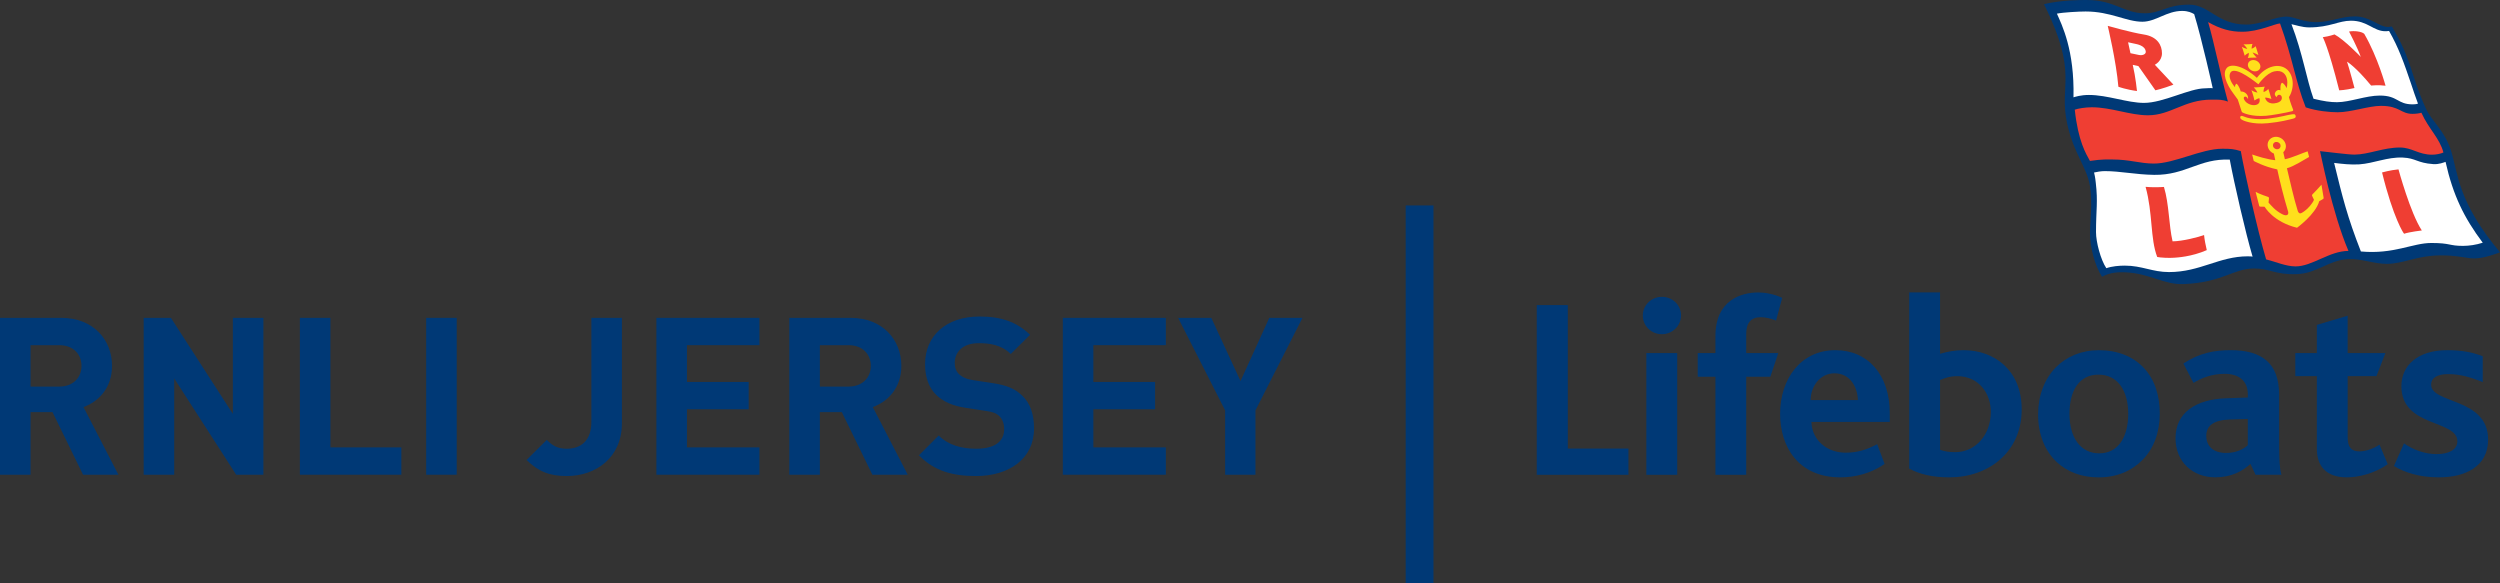 <svg width="360" height="84" viewBox="0 0 360 84" fill="none" xmlns="http://www.w3.org/2000/svg">
<rect x="0" y="0" width="360" height="84" fill="#333333" stroke="none"/>
<g clip-path="url(#clip0)">
<path d="M11.958 68.359L7.561 59.349H4.397V68.359H0V45.77H8.826C13.413 45.77 16.133 48.91 16.133 52.686C16.133 55.859 14.204 57.826 12.021 58.619L17.051 68.359H11.958ZM8.541 49.704H4.397V55.668H8.541C10.471 55.668 11.736 54.431 11.736 52.686C11.736 50.941 10.471 49.704 8.541 49.704Z" fill="#003976"/>
<path d="M34.007 68.359L25.086 54.494V68.359H20.689V45.77H24.611L33.532 59.602V45.77H37.929V68.359H34.007Z" fill="#003976"/>
<path d="M43.18 68.359V45.77H47.578V64.425H57.795V68.359H43.18Z" fill="#003976"/>
<path d="M61.37 68.359V45.77H65.767V68.359H61.37Z" fill="#003976"/>
<path d="M81.616 68.549C79.18 68.549 77.504 67.915 75.827 66.233L78.737 63.346C79.465 64.076 80.161 64.615 81.616 64.615C83.767 64.615 85.159 63.346 85.159 60.745V45.77H89.556V60.935C89.556 65.916 85.792 68.549 81.616 68.549Z" fill="#003976"/>
<path d="M94.522 68.359V45.77H109.359V49.704H98.92V55.002H107.809V58.936H98.92V64.425H109.359V68.359H94.522Z" fill="#003976"/>
<path d="M125.619 68.359L121.222 59.349H118.058V68.359H113.661V45.77H122.487C127.074 45.77 129.795 48.91 129.795 52.686C129.795 55.859 127.865 57.826 125.682 58.619L130.712 68.359H125.619ZM122.202 49.704H118.058V55.668H122.202C124.132 55.668 125.397 54.431 125.397 52.686C125.397 50.941 124.132 49.704 122.202 49.704Z" fill="#003976"/>
<path d="M140.55 68.549C137.134 68.549 134.54 67.82 132.325 65.567L135.173 62.712C136.596 64.139 138.526 64.615 140.582 64.615C143.208 64.615 144.599 63.6 144.599 61.791C144.599 61.03 144.378 60.395 143.904 59.92C143.461 59.507 143.018 59.317 141.879 59.158L139.19 58.746C137.197 58.46 135.837 57.857 134.825 56.874C133.749 55.827 133.211 54.336 133.211 52.432C133.211 48.403 136.185 45.579 141.056 45.579C144.157 45.579 146.403 46.341 148.332 48.212L145.548 50.973C144.157 49.608 142.417 49.418 140.93 49.418C138.589 49.418 137.482 50.719 137.482 52.273C137.482 52.876 137.64 53.447 138.114 53.892C138.557 54.304 139.222 54.621 140.171 54.748L142.86 55.161C144.916 55.446 146.181 55.986 147.162 56.937C148.364 58.048 148.902 59.666 148.902 61.696C148.902 66.075 145.295 68.549 140.55 68.549Z" fill="#003976"/>
<path d="M153.046 68.359V45.77H167.882V49.704H157.443V55.002H166.332V58.936H157.443V64.425H167.882V68.359H153.046Z" fill="#003976"/>
<path d="M180.785 59.095V68.359H176.42V59.095L169.65 45.77H174.427L178.634 54.875L182.778 45.77H187.555L180.785 59.095Z" fill="#003976"/>
<path d="M204.42 84V29.585" stroke="#003976" stroke-width="4" stroke-miterlimit="10"/>
<path d="M221.292 68.367V43.933H225.765V64.591H234.496V68.371H221.292V68.367Z" fill="#003976"/>
<path d="M239.3 48.125C237.782 48.125 236.564 46.931 236.564 45.42C236.564 43.969 237.782 42.744 239.3 42.744C240.85 42.744 242.068 43.929 242.068 45.42C242.068 46.892 240.85 48.125 239.3 48.125ZM237.074 68.367V50.838H241.518V68.367H237.074Z" fill="#003976"/>
<path d="M255.75 46.166C255.042 45.869 254.267 45.678 253.528 45.678C252.128 45.678 251.456 46.523 251.456 48.046V50.838H256.074L254.931 54.245H251.456V68.367H247.023V54.245H244.472V50.838H247.023V48.383C247.023 43.192 250.76 42.113 253.199 42.113C254.121 42.113 255.493 42.335 256.636 42.894L255.75 46.166Z" fill="#003976"/>
<path d="M267.541 57.611H260.732C260.732 55.696 262.033 53.757 264.176 53.757C266.43 53.761 267.47 55.732 267.541 57.611ZM272.124 60.756C272.124 60.217 272.124 59.769 272.124 59.471C272.124 54.018 269.02 50.425 264.291 50.425C259.297 50.425 256.335 54.578 256.335 59.587C256.335 64.294 258.925 68.74 265.026 68.74C267.095 68.74 269.428 68.18 271.385 66.804L270.309 63.957C268.795 64.778 267.431 65.186 265.762 65.186C263.061 65.186 260.922 63.366 260.843 60.76H272.124V60.756Z" fill="#003976"/>
<path d="M286.68 59.321C286.68 62.581 284.501 65.111 281.547 65.111C280.662 65.111 280.025 65 279.369 64.774V54.728C279.985 54.467 280.733 54.169 281.844 54.169C284.873 54.165 286.68 56.568 286.68 59.321ZM291.125 58.952C291.125 53.237 287.091 50.425 282.765 50.425C281.472 50.425 280.397 50.648 279.369 50.945V42.109H274.928V67.474C276.375 68.291 278.333 68.74 280.697 68.74C286.356 68.74 291.125 65.111 291.125 58.952Z" fill="#003976"/>
<path d="M306.463 59.587C306.463 62.882 305.06 65.281 302.288 65.281C299.583 65.281 298.001 62.989 298.001 59.587C298.001 56.311 299.361 53.947 302.177 53.947C304.913 53.947 306.463 56.2 306.463 59.587ZM311.007 59.547C311.007 56.87 310.232 54.578 308.682 52.944C307.163 51.342 304.949 50.429 302.244 50.429C299.694 50.429 297.586 51.346 296.028 52.908C294.407 54.582 293.485 56.945 293.485 59.697C293.485 62.509 294.442 64.928 296.178 66.546C297.701 67.962 299.765 68.743 302.209 68.743C304.83 68.743 306.977 67.812 308.531 66.213C310.161 64.587 311.007 62.208 311.007 59.547Z" fill="#003976"/>
<path d="M323.684 64.108C323.095 64.631 322.102 65.226 320.544 65.226C318.69 65.226 317.705 64.219 317.705 62.771C317.705 61.284 318.761 60.479 321.177 60.403L323.684 60.328V64.108ZM328.528 68.367C328.267 67.55 328.192 66.245 328.192 63.731V56.794C328.192 52.198 325.574 50.425 321.252 50.425C318.915 50.425 316.744 50.798 314.407 52.345L315.859 55.137C316.966 54.463 318.437 53.832 320.363 53.832C322.225 53.832 323.688 54.693 323.688 56.794C323.688 56.906 323.688 57.092 323.688 57.239L320.584 57.35C316.116 57.5 313.276 59.468 313.276 63.1C313.276 66.538 315.783 68.736 318.994 68.736C321.327 68.736 322.921 67.843 324.06 66.8L324.799 68.363H328.528V68.367Z" fill="#003976"/>
<path d="M337.951 68.74C334.847 68.74 333.625 66.991 333.625 64.627V54.165H330.525V50.838H333.625V46.785L338.062 45.46V50.838H343.503L342.206 54.165H338.066V62.989C338.066 64.365 338.584 65 339.734 65C340.849 65 341.988 64.476 342.649 64.032L343.839 66.844C342.02 68.145 339.659 68.74 337.951 68.74Z" fill="#003976"/>
<path d="M351.198 68.74C348.307 68.74 346.176 67.994 344.725 67.106L346.176 63.846C347.457 64.738 349.126 65.392 350.874 65.392C352.669 65.392 353.859 64.738 353.859 63.548C353.859 60.4 345.8 61.577 345.8 55.621C345.8 52.567 348.197 50.425 352.408 50.425C354.591 50.425 356.137 50.758 357.513 51.302V55.022C356.026 54.431 354.44 53.872 352.55 53.872C351.048 53.872 350.087 54.355 350.087 55.395C350.087 58.171 358.288 57.243 358.288 63.287C358.292 67.213 354.97 68.74 351.198 68.74Z" fill="#003976"/>
<path d="M344.424 3.803C347.382 8.753 347.046 10.569 349.296 15.566C350.146 17.469 352.02 18.758 352.95 21.705C353.982 25.005 353.871 28.998 360 36.331C355.453 38.02 355.888 36.755 351.431 36.775C347.995 36.791 346.109 37.996 343.693 37.996C341.795 37.996 339.987 37.211 338.157 37.303C335.298 37.453 333.653 39.381 330.719 39.476C327.551 39.575 326.899 38.663 324.625 38.659C321.565 38.655 320.094 40.677 314.455 40.907C311.592 41.026 309.67 39.392 306.092 39.214C305.178 39.17 303.877 39.19 302.691 39.856C301.659 38.254 300.963 35.621 300.963 33.646C300.963 31.913 301.342 29.22 300.955 26.801C300.508 24.037 298.626 22.153 297.681 17.85C296.415 12.084 299.389 10.819 294.339 0.595C296.827 0.008 299.607 0 300.445 0C304.553 0 305.807 1.915 308.844 1.915C311.177 1.915 311.991 0.67 315.246 0.67C318.128 0.67 319.307 3.541 323.463 3.541C325.543 3.541 327.646 2.391 329.252 2.391C330.371 2.391 331.628 3.192 333.554 3.192C335.48 3.192 337.176 2.36 339.098 2.36C341.292 2.36 342.578 3.883 343.847 3.883C344.084 3.879 344.238 3.855 344.424 3.803Z" fill="#003976"/>
<path d="M296.194 1.967C297.048 1.781 299.357 1.654 300.326 1.654C303.933 1.654 306.186 3.129 308.508 3.129C310.441 3.129 311.987 1.574 314.225 1.574C315.091 1.574 315.59 1.82 315.961 2.034C317.053 5.584 318.634 12.703 318.634 12.703C318.33 12.651 317.824 12.718 317.539 12.718C315.258 12.718 311.533 14.816 308.737 14.816C306.329 14.816 303.49 13.674 300.801 13.674C299.614 13.674 298.824 13.944 298.582 14.015C298.741 7.21 296.91 3.585 296.194 1.967Z" fill="white"/>
<path d="M348.189 14.919C348.011 15.011 347.584 15.027 347.422 15.027C345.199 15.027 345.314 13.761 342.688 13.761C340.695 13.761 338.366 14.717 336.532 14.717C335.559 14.717 334.673 14.59 333.147 14.221C332.146 11.43 331.589 7.694 329.971 3.486C330.517 3.585 331.478 3.946 332.53 3.946C335.531 3.938 336.729 2.982 338.548 2.982C340.933 2.982 341.775 4.497 343.503 4.497C343.503 4.497 343.859 4.493 344.025 4.458C345.421 6.901 346.156 9.014 347.176 12.005C347.513 13.012 347.817 13.948 348.189 14.919Z" fill="white"/>
<path d="M357.513 34.951C354.808 31.334 353.246 28.137 352.159 23.307C351.902 23.39 351.23 23.692 350.383 23.632C348.043 23.466 347.908 22.772 345.994 22.689C343.776 22.593 341.838 23.521 339.735 23.668C338.54 23.747 337.204 23.597 336.113 23.458C337.319 28.407 338.011 31.215 339.968 36.212C344.721 36.644 347.402 34.99 350.111 34.99C352.894 34.99 352.626 35.407 354.682 35.407C355.568 35.403 356.564 35.26 357.513 34.951Z" fill="white"/>
<path d="M321.086 22.986C321.711 26.357 323.375 33.594 324.372 36.953C324.21 36.938 324.178 36.91 323.68 36.91C319.552 36.91 316.827 39.178 312.335 39.178C309.935 39.178 308.448 38.25 305.981 38.25C305.174 38.25 304.154 38.33 303.311 38.619C302.505 37.425 301.825 34.879 301.825 33.424C301.825 30.22 302.121 29.081 301.793 26.337C301.773 26.17 301.726 25.56 301.544 24.842C301.908 24.759 302.548 24.64 303.07 24.64C305.352 24.64 307.523 25.143 310.2 25.179C314.767 25.238 316.677 22.796 321.086 22.986Z" fill="white"/>
<path d="M345.381 24.39C345.381 24.39 347.093 30.695 348.742 33.186C348.742 33.186 346.971 33.396 346.196 33.658C346.14 33.674 344.618 31.362 343.017 24.834C343.017 24.834 344.215 24.493 345.381 24.39Z" fill="#EF3E33"/>
<path d="M312.849 34.752C312.3 32.397 312.363 29.41 311.608 26.92C310.999 26.968 309.714 26.987 308.962 26.904C310.03 30.751 309.615 34.34 310.639 37.005C311.09 37.1 312.316 37.176 313.087 37.112C313.446 37.088 315.558 36.989 317.776 36.018C317.606 35.252 317.468 34.665 317.385 33.844C316.677 34.118 314.261 34.752 312.849 34.752Z" fill="#EF3E33"/>
<path d="M340.458 4.882C340.11 4.529 338.999 4.402 338.264 4.541C338.264 4.541 339.478 6.837 339.952 8.193C339.952 8.193 337.607 5.739 336.172 4.957C336.172 4.957 335.42 5.227 334.479 5.358C334.479 5.358 335.231 6.599 336.848 13.008C336.848 13.008 337.71 12.988 339.046 12.675C339.046 12.675 338.311 9.879 337.971 8.883C337.971 8.883 339.185 9.577 341.439 12.318C341.439 12.318 342.538 12.207 343.519 12.346C343.515 12.342 342.416 8.265 340.458 4.882Z" fill="#EF3E33"/>
<path d="M338.176 36.133C335.424 36.133 332.98 38.361 330.56 38.361C329.145 38.361 327.634 37.667 326.321 37.35C325.021 32.972 323.202 24.715 322.676 21.761C321.667 21.447 321.201 21.419 320.01 21.419C316.997 21.419 313.11 23.553 310.164 23.553C308.148 23.553 306.685 22.966 304.189 22.966C303.588 22.966 302.703 22.907 300.951 23.172C300.382 22.149 299.247 20.313 298.768 15.796C299.211 15.625 300.306 15.447 301.212 15.447C304.015 15.447 306.712 16.601 309.314 16.601C312.596 16.601 314.538 14.348 318.456 14.348C319.425 14.348 320.046 14.317 320.821 14.634C319.753 10.763 318.876 6.29 317.97 3.181C319.757 4.196 321.228 4.573 322.862 4.573C325.317 4.573 327.65 3.379 328.326 3.379C330.181 8.53 330.533 11.679 332.024 15.459C333.633 15.998 335.531 16.165 336.63 16.165C338.556 16.165 341.095 15.245 342.858 15.245C345.591 15.245 345.678 16.395 347.406 16.395C347.9 16.395 348.41 16.323 348.679 16.232C349.754 18.612 351.285 19.857 351.854 21.955C351.479 22.145 350.755 22.276 350.233 22.276C348.244 22.276 347.35 21.241 345.575 21.241C343.21 21.241 341.063 22.252 339.066 22.264C338.157 22.272 335.128 21.864 334.084 21.764C334.187 22.113 335.808 30.584 338.176 36.133Z" fill="#EF3E33"/>
<path d="M330.209 17.085C329.489 17.251 328.54 17.553 326.559 17.743C324.222 17.969 322.956 17.307 322.956 17.307C322.818 17.243 322.494 17.065 322.616 16.791C322.699 16.593 322.964 16.72 323.336 16.859C324.028 17.124 325.349 17.239 326.63 17.085C328.496 16.859 329.477 16.518 330.011 16.47C330.3 16.446 330.517 16.375 330.58 16.724C330.616 16.922 330.47 17.025 330.209 17.085Z" fill="#FFDF1C"/>
<path d="M325.428 9.879C325.234 10.264 324.708 10.39 324.249 10.16C323.787 9.93 323.573 9.431 323.763 9.042C323.961 8.657 324.487 8.534 324.949 8.761C325.404 8.994 325.622 9.494 325.428 9.879Z" fill="#FFDF1C"/>
<path d="M324.97 8.285C324.653 8.023 324.368 7.563 324.365 7.555C324.368 7.555 324.859 7.71 325.211 7.932C324.989 7.135 324.811 6.651 324.811 6.651C324.602 6.897 324.238 7.012 324.23 7.016C324.23 7.004 324.242 6.583 324.357 6.325C323.76 6.401 323.064 6.385 323.064 6.385C323.388 6.651 323.609 7.039 323.613 7.047C323.613 7.047 323.178 6.968 322.83 6.742C322.83 6.742 323.032 7.253 323.238 8.023C323.439 7.773 323.839 7.61 323.839 7.61C323.839 7.618 323.835 8.066 323.684 8.348C323.68 8.34 324.198 8.277 324.97 8.285Z" fill="#FFDF1C"/>
<path d="M324.989 11.204C326.341 9.423 328.251 9.066 329.319 9.99C330.3 10.827 330.442 12.679 329.608 13.983C329.801 14.8 330.11 15.502 330.217 15.808C330.221 15.824 330.225 15.836 330.225 15.851C330.225 15.927 330.177 15.982 330.102 16.006C329.011 16.28 327.037 16.613 326.353 16.668C324.119 16.855 322.925 16.2 322.925 16.2C322.798 16.125 322.767 15.954 322.767 15.954L322.245 14.344C322.17 14.237 321.703 13.599 321.604 13.46C320.521 12.02 319.979 10.486 320.699 9.744C321.248 9.181 322.913 9.347 324.989 11.204ZM326.638 12.806C326.725 13.083 326.907 13.587 327.085 14.249C327.085 14.249 326.389 13.995 326.171 14.071C326.171 14.071 326.349 15.015 327.512 14.884C328.667 14.749 328.635 14.118 328.552 13.9C328.477 13.678 328.042 13.42 327.832 13.983C327.832 13.983 327.441 13.71 327.619 13.341C327.805 12.948 328.168 12.897 328.39 13.008C328.39 13.008 328.295 12.104 328.607 11.917C328.607 11.917 328.92 11.957 329.268 12.687C329.268 12.687 329.473 12.092 329.319 11.366C329.196 10.755 328.686 10.014 327.5 10.279C326.306 10.549 325.211 12.139 325.211 12.139C323.858 11.057 321.573 9.482 321.138 10.545C320.782 11.418 321.845 12.56 321.845 12.56C321.834 12.092 322.071 12.056 322.071 12.056C322.466 12.385 322.668 13.178 322.668 13.178C322.961 13.151 323.241 13.293 323.392 13.428C323.838 13.821 323.712 14.277 323.712 14.277C323.645 14.023 323.392 13.868 323.261 13.908C323.135 13.944 322.98 14.107 323.269 14.519C323.558 14.935 324.21 15.193 324.681 15.138C325.685 15.023 325.341 14.13 325.341 14.13C324.985 14.225 324.641 14.471 324.641 14.471C324.463 13.662 324.289 13.206 324.206 12.972C324.428 13.151 324.72 13.278 325.076 13.329C324.906 12.948 324.546 12.591 324.546 12.591C324.546 12.591 325.578 12.556 326.132 12.48C326.132 12.48 325.899 12.861 325.962 13.254C326.235 13.163 326.48 13.004 326.638 12.806Z" fill="#FFDF1C"/>
<path d="M308.693 4.965C310.69 5.275 311.323 6.532 311.323 7.678C311.323 8.828 310.295 9.324 310.295 9.324C310.56 9.621 312.972 12.187 312.972 12.187C311.481 12.766 310.378 13.004 310.378 13.004L307.93 9.518L307.116 9.339C307.535 11.124 307.724 13.107 307.724 13.107C306.182 12.909 305.047 12.492 305.047 12.492C304.735 8.804 303.513 3.724 303.513 3.724C303.513 3.724 306.906 4.688 308.693 4.965ZM308.029 7.92C308.559 8.015 309.021 7.797 308.99 7.44C308.919 6.548 307.705 6.361 307.365 6.286C307.048 6.214 306.443 6.088 306.443 6.088L306.787 7.662C306.783 7.666 307.547 7.832 308.029 7.92Z" fill="#EF3E33"/>
<path d="M334.598 28.451C334.515 27.832 334.376 27.217 334.289 26.599C333.874 27.075 333.455 27.527 333.004 27.975C333.004 27.975 332.953 28.026 332.933 28.074C332.913 28.134 332.957 28.233 332.957 28.233C333.06 28.451 333.111 28.558 333.214 28.772C332.984 29.323 332.328 30.069 331.838 30.406C331.49 30.644 331.288 30.791 331.11 30.699C330.92 30.604 330.853 30.291 330.853 30.291C330.28 28.435 329.837 26.385 329.315 24.219C329.315 24.219 329.331 24.223 329.366 24.211C330.268 23.989 331.865 22.954 332.51 22.601L332.3 21.792C331.616 22.002 329.908 22.784 329.022 22.926C328.943 22.566 328.88 22.26 328.789 21.919C329.252 21.511 329.303 20.801 328.884 20.265C328.433 19.682 327.611 19.524 327.037 19.908C326.464 20.289 326.369 21.07 326.816 21.649C326.982 21.86 327.199 22.018 327.437 22.11C327.504 22.439 327.559 22.716 327.638 23.065C327.638 23.065 326.646 23.041 324.309 22.248L324.538 23.176C324.538 23.176 326.029 24.009 327.927 24.394C328.287 26.067 328.805 28.197 329.489 30.469C329.489 30.469 329.58 30.767 329.418 30.91C329.271 31.044 329.01 31.041 328.627 30.838C327.615 30.319 327.085 29.613 326.67 29.177C326.693 28.939 326.705 28.82 326.733 28.578C326.733 28.578 326.741 28.471 326.701 28.419C326.673 28.379 326.598 28.352 326.598 28.352C325.416 27.967 324.807 27.63 324.807 27.63L325.321 29.621C325.321 29.621 325.337 29.692 325.369 29.724C325.412 29.759 325.527 29.759 325.527 29.759C325.752 29.759 325.871 29.759 326.104 29.767C326.104 29.767 327.318 31.957 330.77 32.797C330.77 32.797 333.423 30.89 333.969 28.978C334.171 28.867 334.274 28.804 334.475 28.685C334.475 28.685 334.578 28.625 334.598 28.566C334.618 28.534 334.598 28.451 334.598 28.451ZM327.516 20.523C327.749 20.364 328.101 20.432 328.287 20.674C328.481 20.916 328.433 21.245 328.196 21.407C327.959 21.566 327.615 21.503 327.421 21.257C327.231 21.011 327.271 20.686 327.516 20.523Z" fill="#FFDF1C"/>
</g>
<defs>
<clipPath id="clip0">
<rect width="360" height="84" fill="white"/>
</clipPath>
</defs>
</svg>
